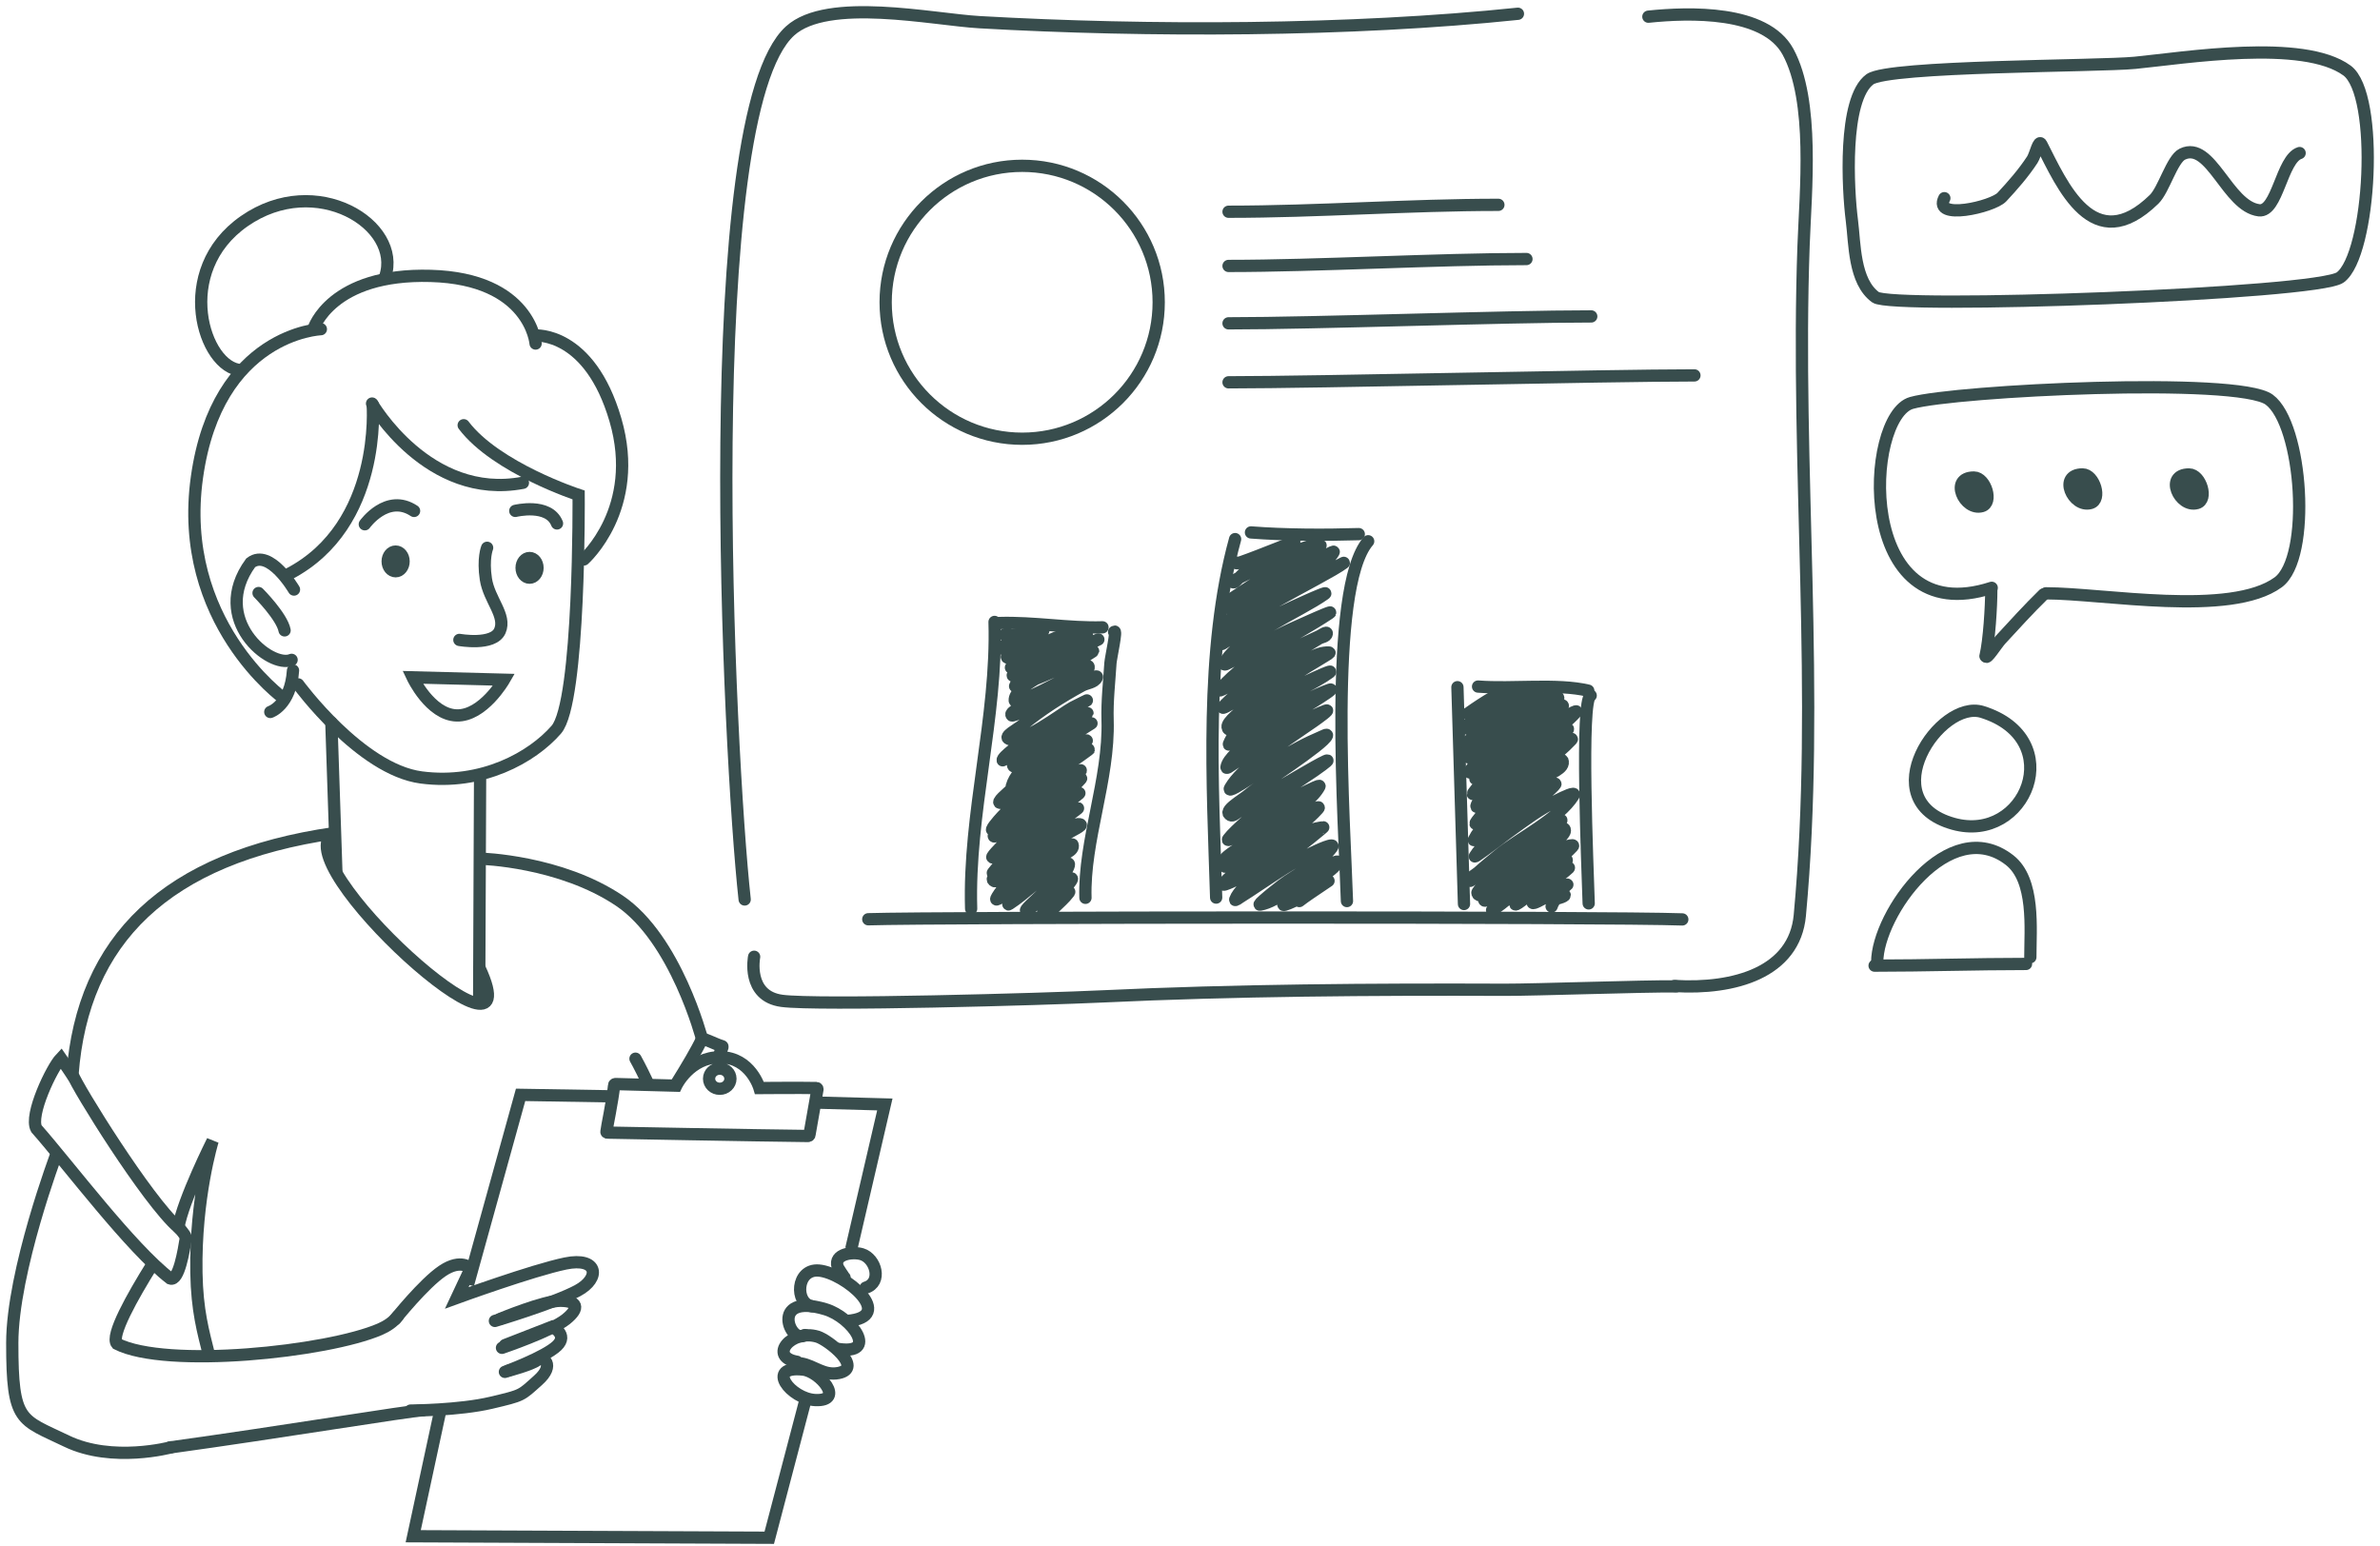<?xml version="1.0" encoding="utf-8"?>
<svg xmlns="http://www.w3.org/2000/svg" fill="none" height="100%" overflow="visible" preserveAspectRatio="none" style="display: block;" viewBox="0 0 194 126" width="100%">
<g id="User-research">
<path d="M34.463 114.963C33.428 114.992 22.747 116.763 13.856 117.989" id="Vector" stroke="#384D4D" stroke-linecap="round"/>
<path d="M12.429 103.058C10.776 105.707 8.987 108.9 9.53 109.538C13.558 111.584 26.701 110.205 30.973 108.351C31.547 108.102 32.068 107.753 32.429 107.281" id="Vector_2" stroke="#384D4D" stroke-linecap="round"/>
<path d="M51.8 86.299C51.8 86.299 52.199 87.003 52.714 88.098" id="Vector_3" stroke="#384D4D" stroke-linecap="round"/>
<path d="M55.17 88.269C55.937 87.038 56.811 85.576 57.231 84.67C57.581 84.716 58.303 85.117 58.865 85.281C58.976 85.313 58.701 85.798 58.701 85.798" id="Vector_4" stroke="#384D4D" stroke-linecap="round"/>
<path d="M39.212 69.998C39.212 69.998 45.656 70.176 50.485 73.418C55.099 76.515 57.23 84.713 57.23 84.713" id="Vector_5" stroke="#384D4D" stroke-linecap="round"/>
<path d="M5.948 87.714C5.948 87.714 5.36 86.821 4.966 86.261C4.235 87.025 2.37 90.9 2.968 92.002C5.599 94.989 10.656 101.737 13.876 104.215C14.575 104.473 14.986 101.924 15.155 100.884C15.011 100.502 14.551 100.055 14.551 100.055" id="Vector_6" stroke="#384D4D" stroke-linecap="round"/>
<path d="M17.029 110.427C16.572 108.581 16.062 106.843 16.01 103.742C15.906 97.628 17.332 92.999 17.332 92.999C17.332 92.999 14.931 97.782 14.536 100.058C12.005 97.862 6.257 88.572 5.911 87.571C6.74 76.639 13.498 69.901 27.25 67.911C22.859 70.06 43.722 88.887 39.099 78.933" id="Vector_7" stroke="#384D4D" stroke-linecap="round"/>
<g id="Vector_8">
<path d="M39.133 63.363L39.056 81.721Z" fill="#384D4D"/>
<path d="M39.133 63.363L39.056 81.721" stroke="#384D4D" stroke-linecap="round"/>
</g>
<g id="Vector_9">
<path d="M27.01 58.909L27.416 71.005Z" fill="#384D4D"/>
<path d="M27.01 58.909L27.416 71.005" stroke="#384D4D" stroke-linecap="round"/>
</g>
<path d="M31.599 45.763C31.599 45.319 31.89 44.96 32.248 44.96C32.606 44.96 32.897 45.319 32.897 45.763C32.897 46.206 32.606 46.566 32.248 46.566C31.89 46.566 31.599 46.206 31.599 45.763Z" fill="#384D4D" id="Vector_10" stroke="#384D4D" stroke-linecap="round"/>
<path d="M42.517 46.288C42.517 45.844 42.807 45.485 43.165 45.485C43.524 45.485 43.814 45.844 43.814 46.288C43.814 46.731 43.524 47.091 43.165 47.091C42.807 47.091 42.517 46.731 42.517 46.288Z" fill="#384D4D" id="Vector_11" stroke="#384D4D" stroke-linecap="round"/>
<path d="M33.629 55.214L41.091 55.408C41.091 55.408 39.385 58.377 37.222 58.318C35.06 58.258 33.629 55.214 33.629 55.214Z" id="Vector_12" stroke="#384D4D" stroke-linecap="round"/>
<path d="M39.707 44.653C39.707 44.653 39.346 45.52 39.606 47.212C39.866 48.904 41.288 50.183 40.748 51.421C40.208 52.658 37.445 52.163 37.445 52.163" id="Vector_13" stroke="#384D4D" stroke-linecap="round"/>
<path d="M21.075 48.341C21.075 48.341 22.982 50.257 23.197 51.385" id="Vector_14" stroke="#384D4D" stroke-linecap="round"/>
<path d="M29.737 42.736C29.737 42.736 31.549 40.185 33.752 41.648" id="Vector_15" stroke="#384D4D" stroke-linecap="round"/>
<path d="M42.002 41.645C42.002 41.645 44.723 40.974 45.403 42.668" id="Vector_16" stroke="#384D4D" stroke-linecap="round"/>
<path d="M23.964 48.057C23.964 48.057 21.987 44.679 20.431 45.879C17.065 50.484 22.043 54.532 23.769 53.787" id="Vector_17" stroke="#384D4D" stroke-linecap="round"/>
<path d="M37.796 34.663C40.438 38.153 47.166 40.349 47.166 40.349C47.166 40.349 47.303 57.227 45.343 59.48C43.382 61.732 39.297 64.026 34.34 63.374C29.382 62.721 24.306 55.787 24.306 55.787" id="Vector_18" stroke="#384D4D" stroke-linecap="round"/>
<path d="M30.327 32.895C30.327 32.895 34.896 40.828 42.624 39.355" id="Vector_19" stroke="#384D4D" stroke-linecap="round"/>
<path d="M30.377 32.971C30.377 32.971 31.194 42.794 23.558 46.782" id="Vector_20" stroke="#384D4D" stroke-linecap="round"/>
<path d="M19.653 30.17C16.616 30.028 14.065 22.088 19.918 18.022C25.77 13.955 32.805 18.338 31.398 22.556" id="Vector_21" stroke="#384D4D" stroke-linecap="round"/>
<path d="M43.646 27.352C43.646 27.352 48.055 26.999 50.165 34.226C52.276 41.453 47.593 45.604 47.593 45.604" id="Vector_22" stroke="#384D4D" stroke-linecap="round"/>
<path d="M25.566 26.781C25.566 26.781 26.973 22.26 35.109 22.49C43.245 22.72 43.658 28.004 43.658 28.004" id="Vector_23" stroke="#384D4D" stroke-linecap="round"/>
<path d="M23.125 56.929C23.125 56.929 14.402 50.669 16.053 38.906C17.705 27.143 26.155 26.832 26.155 26.832" id="Vector_24" stroke="#384D4D" stroke-linecap="round"/>
<path d="M23.884 54.655C23.689 57.506 22.032 58.036 22.032 58.036" id="Vector_25" stroke="#384D4D" stroke-linecap="round"/>
<path d="M4.614 94.037C4.614 94.037 1.003 103.619 1 109.48C0.997 115.98 1.682 115.664 5.426 117.47C9.169 119.275 13.946 117.977 13.946 117.977" id="Vector_26" stroke="#384D4D" stroke-linecap="round"/>
<path d="M32.22 107.53C32.22 107.53 34.532 104.631 36.067 103.597C37.602 102.564 38.361 103.395 38.361 103.395L37.233 105.798C37.233 105.798 43.431 103.542 46.092 102.994C48.753 102.446 48.972 104.187 47.088 105.204C45.204 106.221 40.341 107.675 40.341 107.675" id="Vector_27" stroke="#384D4D" stroke-linecap="round"/>
<path d="M40.75 107.522C40.75 107.522 44.334 106.029 45.68 106.034C47.026 106.039 47.325 106.583 46.135 107.541C44.944 108.5 40.918 109.868 40.918 109.868" id="Vector_28" stroke="#384D4D" stroke-linecap="round"/>
<path d="M41.168 109.643L45.004 108.148C45.004 108.148 46.359 108.785 45.397 109.705C44.435 110.625 41.156 111.829 41.156 111.829" id="Vector_29" stroke="#384D4D" stroke-linecap="round"/>
<path d="M41.418 111.745C41.418 111.745 43.295 111.246 43.784 110.878C44.272 110.51 45.288 111.236 43.86 112.513C42.432 113.789 42.642 113.727 40.043 114.345C37.445 114.963 33.465 114.983 33.465 114.983" id="Vector_30" stroke="#384D4D" stroke-linecap="round"/>
<path d="M65.457 111.641C62.334 111.304 64.463 114.042 66.466 114.126C68.898 114.228 66.812 111.787 65.457 111.641Z" id="Vector_31" stroke="#384D4D" stroke-linecap="round"/>
<path d="M64.972 111.006C62.597 110.608 64.5 108.32 66.635 108.959C67.512 109.221 70.425 111.517 68.349 111.922C67.143 112.157 66.351 111.315 65.299 111.139" id="Vector_32" stroke="#384D4D" stroke-linecap="round"/>
<path d="M65.61 108.826C64.436 109.662 62.658 105.339 67.282 106.722C69.496 107.383 71.683 110.523 68.235 109.944" id="Vector_33" stroke="#384D4D" stroke-linecap="round"/>
<path d="M66.179 106.479C64.77 106.242 64.876 103.413 66.745 103.569C68.864 103.745 73.151 107.352 69.043 107.676" id="Vector_34" stroke="#384D4D" stroke-linecap="round"/>
<path d="M68.841 104.134C68.838 104.157 68.324 103.409 68.273 103.243C67.957 102.21 69.503 102.015 70.246 102.236C71.391 102.579 71.945 104.542 70.564 104.965" id="Vector_35" stroke="#384D4D" stroke-linecap="round"/>
<path d="M38.149 104.715L42.435 89.247L49.92 89.369" id="Vector_36" stroke="#384D4D"/>
<path d="M66.204 89.868L72.126 90.029L69.387 101.817" id="Vector_37" stroke="#384D4D"/>
<path d="M65.594 114.348L62.704 125.349L33.682 125.227L35.932 114.784" id="Vector_38" stroke="#384D4D"/>
<path d="M58.706 86.18C56.229 86.169 55.118 88.499 55.118 88.499L50.177 88.366C50.177 88.366 50.056 88.367 50.056 88.475C49.931 89.737 49.453 91.957 49.435 92.229C49.411 92.34 49.531 92.325 49.531 92.325C49.531 92.325 61.746 92.559 65.858 92.601C65.986 92.598 65.983 92.493 65.983 92.493L66.633 88.8C66.633 88.8 66.65 88.698 66.543 88.692C65.361 88.665 61.907 88.692 61.907 88.692C61.907 88.692 61.182 86.191 58.706 86.18ZM58.669 87.11C59.152 87.11 59.539 87.477 59.539 87.931C59.539 88.386 59.152 88.752 58.669 88.752C58.186 88.752 57.799 88.386 57.799 87.931C57.799 87.477 58.186 87.11 58.669 87.11Z" id="Vector_39" stroke="#384D4D"/>
<path d="M134.363 1.36C137.678 1.014 143.899 0.82 145.745 4.221C147.923 8.234 147.172 15.623 147.014 19.988C146.358 38.161 148.383 56.646 146.708 74.62C146.275 79.269 141.378 80.669 136.492 80.373" id="Vector_40" stroke="#384D4D" stroke-linecap="round"/>
<path d="M123.731 1.122C110.122 2.544 93.549 2.591 79.845 1.808C76.024 1.59 67.469 -0.27 64.398 2.523C56.813 9.421 59.4 61.477 60.7 73.321" id="Vector_41" stroke="#384D4D" stroke-linecap="round"/>
<path d="M136.637 80.404C134.021 80.375 125.048 80.691 122.673 80.682C111.918 80.639 100.581 80.714 89.873 81.221C85.089 81.448 66.632 81.974 63.731 81.584C60.829 81.195 61.471 77.99 61.471 77.99" id="Vector_42" stroke="#384D4D" stroke-linecap="round"/>
<path d="M162.315 48.088C162.315 49.446 162.148 52.194 161.843 53.486" id="Vector_43" stroke="#384D4D" stroke-linecap="round"/>
<path d="M161.889 53.477C161.889 53.863 162.747 52.497 163.084 52.132C164.232 50.887 165.357 49.645 166.578 48.453" id="Vector_44" stroke="#384D4D" stroke-linecap="round"/>
<path d="M162.349 47.915C151.192 51.544 151.963 33.919 155.821 32.843C159.425 31.838 182.398 30.695 184.965 32.574C187.696 34.573 188.422 45.474 185.701 47.467C181.813 50.312 171.457 48.364 166.762 48.364" id="Vector_45" stroke="#384D4D" stroke-linecap="round"/>
<path d="M152.42 6.466C150.215 8.08 150.631 15.47 150.949 17.95C151.197 19.885 151.116 22.939 152.88 24.23C154.235 25.221 188.88 23.989 190.757 22.615C193.261 20.782 193.974 7.699 191.309 5.748C187.731 3.13 178.027 4.73 174.025 5.12C171.033 5.412 153.949 5.347 152.42 6.466Z" id="Vector_46" stroke="#384D4D" stroke-linecap="round"/>
<path d="M158.488 16.155C157.547 17.991 162.429 16.869 163.177 16.066C164.066 15.111 164.947 14.107 165.659 13.015C165.924 12.609 166.173 11.328 166.394 11.759C168.08 15.048 170.614 21.099 175.588 16.245C176.377 15.475 177.045 12.977 177.886 12.567C180.216 11.43 181.553 16.827 184.138 17.142C185.645 17.326 185.98 12.954 187.448 12.477" id="Vector_47" stroke="#384D4D" stroke-linecap="round"/>
<path d="M178.438 38.674C176.392 38.674 177.657 41.404 179.081 41.007C180.026 40.743 179.383 38.674 178.438 38.674Z" id="Vector_48" stroke="#384D4D" stroke-linecap="round"/>
<path d="M161.583 58.033C158.125 56.952 152.535 65.288 159.221 67.152C165.136 68.801 168.616 60.231 161.583 58.033Z" id="Vector_49" stroke="#384D4D" stroke-linecap="round"/>
<path d="M153.015 78.439C153.015 74.492 158.901 66.283 163.805 70.111C165.892 71.74 165.498 75.699 165.498 78.025" id="Vector_50" stroke="#384D4D" stroke-linecap="round"/>
<path d="M152.803 78.714C156.919 78.714 160.995 78.576 165.145 78.576" id="Vector_51" stroke="#384D4D" stroke-linecap="round"/>
<path d="M32.114 45.478C32.001 45.59 32.086 45.631 32.168 45.776C32.308 46.023 32.432 46.287 32.236 45.858C32.182 45.741 32.023 45.4 32.114 45.491C32.171 45.548 32.345 45.891 32.345 45.871" id="Vector_52" stroke="#384D4D" stroke-linecap="round"/>
<path d="M43.229 46.17V46.224L43.215 46.292V46.387L43.257 46.496L43.297 46.578L43.325 46.632L43.297 46.591L43.243 46.523L43.161 46.428L43.107 46.346L43.093 46.279V46.238L43.12 46.211L43.148 46.197L43.202 46.184L43.257 46.211L43.311 46.238L43.352 46.265L43.379 46.238V46.156L43.352 46.048V46.007" id="Vector_53" stroke="#384D4D" stroke-linecap="round"/>
<path d="M178.882 39.486C179.07 39.367 178.651 39.243 178.536 39.349C178.375 39.498 178.747 39.959 178.828 40.049C179.465 40.759 179.073 39.727 178.787 39.438C177.995 38.64 178.592 40.945 178.806 40.374C178.901 40.12 178.452 39.241 178.138 39.276C177.816 39.312 178.588 40.411 178.631 40.158C178.694 39.789 177.93 39.031 178.512 40.172" id="Vector_54" stroke="#384D4D" stroke-linecap="round"/>
<path d="M170.206 39.484C170.394 39.365 169.974 39.241 169.859 39.347C169.698 39.496 170.071 39.957 170.151 40.047C170.788 40.757 170.397 39.725 170.11 39.436C169.318 38.638 169.916 40.943 170.129 40.372C170.224 40.118 169.776 39.239 169.461 39.274C169.139 39.309 169.911 40.409 169.954 40.156C170.017 39.787 169.253 39.029 169.836 40.17" id="Vector_55" stroke="#384D4D" stroke-linecap="round"/>
<path d="M169.761 38.672C167.715 38.672 168.98 41.402 170.404 41.005C171.349 40.741 170.706 38.672 169.761 38.672Z" id="Vector_56" stroke="#384D4D" stroke-linecap="round"/>
<path d="M161.348 39.736C161.536 39.617 161.116 39.493 161.002 39.599C160.84 39.748 161.213 40.209 161.294 40.299C161.93 41.008 161.539 39.977 161.253 39.688C160.46 38.89 161.058 41.195 161.272 40.624C161.367 40.37 160.918 39.491 160.603 39.526C160.281 39.562 161.053 40.661 161.096 40.409C161.159 40.039 160.395 39.281 160.978 40.422" id="Vector_57" stroke="#384D4D" stroke-linecap="round"/>
<path d="M160.903 38.924C158.857 38.924 160.122 41.654 161.546 41.257C162.491 40.993 161.848 38.924 160.903 38.924Z" id="Vector_58" stroke="#384D4D" stroke-linecap="round"/>
<path d="M72.192 24.64C72.192 18.496 77.175 13.516 83.321 13.516C89.467 13.516 94.449 18.496 94.449 24.64C94.449 30.783 89.467 35.763 83.321 35.763C77.175 35.763 72.192 30.783 72.192 24.64Z" id="Vector_59" stroke="#384D4D"/>
<path d="M100.141 17.26C107.413 17.26 114.836 16.697 122.137 16.697" id="Vector_60" stroke="#384D4D" stroke-linecap="round"/>
<path d="M100.141 21.678C107.413 21.678 117.124 21.115 124.425 21.115" id="Vector_61" stroke="#384D4D" stroke-linecap="round"/>
<path d="M100.141 26.356C107.413 26.356 122.406 25.793 129.707 25.793" id="Vector_62" stroke="#384D4D" stroke-linecap="round"/>
<path d="M100.141 31.164C107.413 31.164 130.816 30.601 138.117 30.601" id="Vector_63" stroke="#384D4D" stroke-linecap="round"/>
<path d="M79.16 74.074C78.925 66.324 81.304 58.46 81.069 50.696" id="Vector_64" stroke="#384D4D" stroke-linecap="round"/>
<path d="M81.445 50.785C84.31 50.699 87.128 51.22 89.867 51.137" id="Vector_65" stroke="#384D4D" stroke-linecap="round"/>
<path d="M90.813 51.512C91.091 51.192 90.54 53.65 90.516 54.044C90.419 55.597 90.236 57.143 90.283 58.695C90.429 63.541 88.337 68.511 88.478 73.186" id="Vector_66" stroke="#384D4D" stroke-linecap="round"/>
<path d="M100.677 43.945C98.171 53.033 98.854 63.985 99.132 73.167" id="Vector_67" stroke="#384D4D" stroke-linecap="round"/>
<path d="M101.969 43.401C104.704 43.613 107.954 43.624 110.758 43.539" id="Vector_68" stroke="#384D4D" stroke-linecap="round"/>
<path d="M111.523 44.121C108.208 47.928 109.611 67.379 109.794 73.45" id="Vector_69" stroke="#384D4D" stroke-linecap="round"/>
<path d="M118.799 56.016C118.987 62.207 119.148 67.552 119.334 73.69" id="Vector_70" stroke="#384D4D" stroke-linecap="round"/>
<path d="M120.48 55.965C123.281 56.182 126.926 55.696 129.462 56.299" id="Vector_71" stroke="#384D4D" stroke-linecap="round"/>
<path d="M129.661 56.697C128.808 56.955 129.409 70.702 129.498 73.639" id="Vector_72" stroke="#384D4D" stroke-linecap="round"/>
<path d="M70.775 74.933C76.411 74.759 131.376 74.728 137.129 74.946" id="Vector_73" stroke="#384D4D" stroke-linecap="round"/>
<path d="M82.165 51.655C81.037 51.863 83.724 51.869 84.282 51.177C84.414 51.014 83.893 51.334 83.709 51.433C83.493 51.549 81.48 52.8 81.627 52.856C82.386 53.147 83.803 52.051 84.407 51.732C84.611 51.624 85.206 51.276 85.022 51.415C84.239 52.006 82.396 52.409 82.081 53.457C81.94 53.929 83.061 53.284 83.512 53.086C83.903 52.913 84.296 52.742 84.692 52.578C85.447 52.267 86.644 51.631 87.513 51.628C88.157 51.626 86.341 52.158 85.755 52.424C85.43 52.572 82.318 54.414 82.381 54.44C83.217 54.777 88.151 52.54 88.583 51.912C88.834 51.548 87.729 52.144 87.318 52.306C86.897 52.473 86.472 52.635 86.067 52.837C85.149 53.296 83.197 54.095 82.571 55.004C82.42 55.224 83.111 54.969 83.362 54.879C83.839 54.708 84.315 54.534 84.782 54.338C85.624 53.985 87.542 53.09 88.374 52.689C88.748 52.509 89.872 51.97 89.493 52.139C88.229 52.704 83.069 54.897 82.743 55.935C82.734 55.967 84.294 55.441 85.584 54.853C86.722 54.334 88.012 53.83 89.053 53.12C89.32 52.938 88.455 53.366 88.16 53.499C87.728 53.694 87.29 53.877 86.867 54.091C86.076 54.492 82.63 55.947 82.715 57.107C82.749 57.586 87.224 55.127 87.444 55.012C87.865 54.793 88.803 53.95 88.737 54.42C88.631 55.178 87.36 55.092 86.678 55.443C85.385 56.109 84.086 56.898 82.924 57.775C82.737 57.916 82.303 58.162 82.478 58.317C82.66 58.479 87.782 55.876 88.261 55.663C88.628 55.501 89.573 54.89 89.394 55.251C89.193 55.656 88.593 55.673 88.196 55.89C86.474 56.829 84.862 57.862 83.342 59.11C82.938 59.443 81.758 60.038 82.244 60.233C83.327 60.67 86.559 58.14 87.444 57.666C87.81 57.47 88.93 56.924 88.562 57.117C87.529 57.657 81.612 61.444 81.732 61.977C81.738 62.004 83.293 61.225 85.116 60.13C86.074 59.555 87.654 58.893 88.58 58.194C88.924 57.935 87.802 58.567 87.424 58.772C86.971 59.017 86.518 59.263 86.074 59.525C85.928 59.611 82.038 62.162 82.637 62.472C83.368 62.851 88.057 59.486 88.94 58.984C89.101 58.893 88.603 59.135 88.437 59.216C87.649 59.602 87.191 59.805 86.435 60.314C85.283 61.089 82.87 62.582 82.482 64.064C82.456 64.163 82.263 64.491 84.508 63.036C85.543 62.365 86.554 61.655 87.586 60.979C87.895 60.776 88.869 60.275 88.511 60.369C86.301 60.947 84.104 62.724 82.52 64.271C82.161 64.621 81.081 65.473 81.583 65.45C83.257 65.372 86.036 62.696 87.396 61.859C87.821 61.598 89.106 60.835 88.707 61.135C86.89 62.506 84.948 63.553 83.215 65.073C82.675 65.547 82.152 66.043 81.662 66.57C81.371 66.882 80.571 67.794 80.973 67.65C83.029 66.909 85.06 64.655 86.902 63.471C87.275 63.23 88.437 62.581 88.067 62.827C85.901 64.27 81.945 65.341 81.012 68.092C80.915 68.379 81.609 67.938 81.863 67.774C82.345 67.463 82.809 67.126 83.277 66.795C84.294 66.076 85.681 65.043 86.711 64.351C87.15 64.056 88.421 63.138 88.069 63.533C86.37 65.443 83.746 66.72 81.941 68.659C81.593 69.033 80.526 70.067 80.999 69.871C83.557 68.811 85.414 66.001 87.908 64.686C88.27 64.496 87.28 65.208 86.96 65.461C86.461 65.856 85.962 66.251 85.481 66.666C83.918 68.015 82.225 69.463 80.96 71.109C80.73 71.409 81.631 70.749 81.919 70.503C82.44 70.059 82.933 69.582 83.454 69.138C84.818 67.976 86.22 66.772 87.804 65.915C88.128 65.739 87.228 66.375 86.935 66.6C86.512 66.925 86.075 67.232 85.658 67.564C84.233 68.699 83.73 69.175 82.362 70.464C81.904 70.895 80.487 71.574 81.061 71.829C81.516 72.03 86.771 67.014 87.996 67.185C88.463 67.25 87.245 67.752 86.869 68.036C86.393 68.395 85.901 68.734 85.441 69.113C84.121 70.203 82.194 71.603 81.287 73.103C80.751 73.99 82.997 71.931 83.824 71.307C85.471 70.064 87.352 68.628 87.427 68.853C87.608 69.39 86.584 69.611 86.159 69.986C84.954 71.053 84.478 71.461 83.272 72.608C82.92 72.942 81.874 73.944 82.282 73.679C83.539 72.861 84.589 71.762 85.857 70.952C86.233 70.712 87.23 70.09 87.127 70.524C86.929 71.352 85.451 72.37 84.912 72.903C84.502 73.308 83.228 74.412 83.757 74.187C84.117 74.034 88.58 70.234 87.07 72.13C86.426 72.938 85.482 73.569 84.992 74.494C84.915 74.64 87.527 72.228 87.115 72.774C86.776 73.223 86.337 73.595 85.937 73.987" id="Vector_74" stroke="#384D4D" stroke-linecap="round"/>
<path d="M100.857 45.864C100.273 46.253 104.65 44.474 105.499 44.159C105.532 44.147 105.427 44.162 105.396 44.179C104.803 44.488 104.207 44.79 103.619 45.106C102.296 45.819 101.85 46.225 100.786 47.314C100.46 47.648 100.383 47.4 100.805 47.2C101.339 46.947 101.857 46.661 102.394 46.414C102.859 46.2 107.136 44.008 107.642 44.458C107.731 44.537 105.489 45.723 105.227 45.868C102.681 47.285 102.985 47.083 100.452 48.764C99.91 49.124 99.51 49.737 100.117 49.501C102.826 48.444 104.108 46.988 106.785 45.783C107.279 45.561 107.782 45.355 108.285 45.153C108.423 45.097 108.779 44.88 108.708 45.01C107.881 46.533 103.259 48.255 101.904 49.201C101.357 49.583 100.834 49.999 100.321 50.425C100.186 50.538 99.796 50.764 99.964 50.812C100.433 50.947 104.359 48.24 104.575 48.13C105.481 47.665 106.414 47.252 107.344 46.836C107.92 46.578 108.513 46.355 109.093 46.105C109.24 46.042 109.653 45.801 109.525 45.897C107.981 47.063 99.428 51.022 99.466 52.456C99.471 52.66 99.854 52.327 100.035 52.233C100.64 51.921 101.218 51.558 101.821 51.24C101.937 51.179 102.05 51.119 102.162 51.06C103.724 50.242 104.947 49.658 106.616 48.918C107.052 48.725 108.347 48.155 107.961 48.434C106.107 49.774 100.53 52.177 99.805 54.117C99.75 54.266 100.12 54.051 100.262 53.979C100.811 53.697 101.33 53.361 101.869 53.061C104.17 51.776 104.295 51.684 106.786 50.589C107.295 50.364 108.81 49.692 108.347 50C105.402 51.962 101.823 53.479 99.449 56.184C99.117 56.563 100.388 55.799 100.817 55.535C101.535 55.093 102.226 54.608 102.956 54.187C104.188 53.474 106.155 52.469 107.515 51.866C107.719 51.776 108.181 51.431 108.15 51.652C108.114 51.91 107.709 51.927 107.487 52.064C104.879 53.684 102.071 55.233 99.882 57.42C99.048 58.253 100.88 57.029 102.782 55.91C103.609 55.424 104.442 54.949 105.297 54.513C106.282 54.011 107.235 53.129 108.339 53.191C108.488 53.199 108.121 53.397 107.996 53.479C107.54 53.776 107.061 54.036 106.6 54.326C105.967 54.723 105.334 55.121 104.716 55.541C104.422 55.741 99.957 58.439 100.062 59.26C100.159 60.019 101.397 58.507 102.04 58.091C103.995 56.827 104.479 56.531 106.674 55.478C107.212 55.221 108.826 54.488 108.344 54.838C106.189 56.402 101.171 58.072 100.17 60.652C100.108 60.81 100.49 60.535 100.635 60.448C101.176 60.126 101.69 59.761 102.223 59.427C102.979 58.955 103.722 58.461 104.503 58.031C105.046 57.732 107.439 56.529 108.386 56.221C108.863 56.066 107.607 56.859 107.184 57.129C106.512 57.555 105.822 57.953 105.158 58.392C104.33 58.938 100.163 61.185 99.974 62.54C99.95 62.708 100.296 62.427 100.439 62.336C100.962 62.003 101.45 61.617 101.966 61.273C102.685 60.792 103.397 60.297 104.146 59.863C104.652 59.57 107.131 58.245 108.08 57.926C108.498 57.785 107.446 58.542 107.085 58.795C106.494 59.21 105.889 59.605 105.3 60.024C103.754 61.124 101.282 62.515 100.275 64.228C100.015 64.672 101.246 63.865 101.676 63.584C103.903 62.134 103.476 62.227 105.915 60.917C106.501 60.602 107.104 60.32 107.716 60.059C107.857 59.998 108.213 59.806 108.167 59.954C107.947 60.657 102.568 64.091 101.817 64.746C101.244 65.246 99.62 66.112 100.301 66.45C100.497 66.547 100.721 66.312 100.908 66.198C101.231 66.002 111.487 59.772 107.126 62.833C106.541 63.243 105.93 63.617 105.345 64.029C104.563 64.58 103.777 65.128 103.025 65.721C102.671 66.001 100.648 67.675 100.133 68.375C99.878 68.722 100.936 68.043 101.289 67.797C101.909 67.368 102.521 66.927 103.15 66.511C104.769 65.441 105.492 64.945 107.173 64.183C107.291 64.13 107.614 63.987 107.554 64.102C106.613 65.901 102.772 67.558 101.27 68.903C100.708 69.407 99.288 70.047 99.787 70.612C99.909 70.75 100.137 70.483 100.29 70.38C102.145 69.13 103.837 67.727 105.792 66.611C106.306 66.318 107.826 65.491 107.433 65.933C105.707 67.873 102.942 69.058 101.003 70.815C100.576 71.201 99.303 72.282 99.848 72.099C102.691 71.141 104.661 67.803 107.861 67.438C107.901 67.433 106.169 68.861 104.95 69.753C103.948 70.485 101.165 72.013 100.686 73.324C100.631 73.475 100.982 73.2 101.118 73.116C101.608 72.816 102.08 72.489 102.56 72.175C104.176 71.118 105.144 70.411 106.893 69.554C107.415 69.298 108.91 68.609 108.573 69.082C107.695 70.315 105.636 71.278 104.477 72.173C103.973 72.562 103.473 72.956 102.998 73.378C102.883 73.48 102.559 73.767 102.712 73.742C104.178 73.494 105.957 71.757 107.218 71.077C107.778 70.776 109.37 69.871 108.996 70.385C108.339 71.288 106.652 71.996 105.787 72.659C105.384 72.968 104.237 73.892 104.727 73.754C106.22 73.331 110.593 70.222 106.772 72.83C106.342 73.123 106.214 73.221 105.912 73.449" id="Vector_75" stroke="#384D4D" stroke-linecap="round"/>
<path d="M119.634 58.17C119.973 57.929 122.453 56.193 122.721 56.461C122.784 56.524 122.583 56.573 122.512 56.628C121.473 57.435 120.485 58.237 119.551 59.171C119.488 59.233 119.296 59.368 119.384 59.379C120.298 59.494 126.383 54.426 122.637 57.795C122.235 58.157 121.836 58.523 121.428 58.879C121.401 58.903 119.838 60.097 119.593 60.588C119.375 61.023 120.379 60.015 120.76 59.713C122.115 58.64 123.487 57.579 124.932 56.628C125.051 56.549 125.227 56.3 125.307 56.419C125.612 56.877 124.547 57.218 124.139 57.587C122.951 58.659 120.324 60.117 119.718 61.631C119.531 62.098 120.5 60.995 120.886 60.672C121.355 60.278 121.818 59.878 122.304 59.504C122.663 59.228 126.35 56.237 126.892 56.711C127.522 57.262 125.676 57.865 125.015 58.379C123.416 59.621 120.98 61.004 119.884 62.756C119.302 63.688 121.593 61.374 122.471 60.713C124.35 59.298 124.298 59.334 126.308 58.128C126.644 57.927 127.604 57.288 127.351 57.587C125.393 59.899 122.091 61.025 120.26 63.465C120.225 63.511 120.381 63.457 120.427 63.423C121.27 62.8 122.045 62.088 122.888 61.464C124.651 60.157 125.124 59.832 127.017 58.754C127.471 58.495 128.787 57.7 128.435 58.087C126.104 60.65 122.164 61.786 120.093 64.632C119.813 65.017 120.845 64.05 121.219 63.757C121.797 63.304 122.379 62.857 122.971 62.423C124.23 61.501 126.103 59.786 127.684 59.421C128.231 59.295 126.871 60.195 126.433 60.547C125.869 60.999 125.29 61.432 124.723 61.881C123.724 62.671 120.933 64.314 120.385 65.591C120.079 66.304 121.643 64.683 122.262 64.215C124.703 62.371 123.97 62.835 126.558 61.172C127.04 60.863 128.453 59.922 128.06 60.338C125.769 62.763 122.374 64.192 120.385 66.925C119.69 67.881 122.294 65.532 123.221 64.799C125.051 63.353 127.302 61.843 127.351 61.964C127.632 62.667 126.267 63.025 125.682 63.507C123.984 64.906 121.15 66.438 120.135 68.468C120.115 68.507 120.226 68.454 120.26 68.426C121.022 67.797 121.775 67.157 122.554 66.55C123.63 65.712 125.274 63.975 126.767 63.882C126.977 63.869 125.662 65.018 124.89 65.633C123.388 66.829 121.267 68.155 120.218 69.802C120.194 69.839 120.307 69.785 120.343 69.76C121.215 69.168 122.035 68.504 122.888 67.884C124.394 66.789 125.328 66.072 126.975 65.216C127.374 65.009 128.506 64.46 128.268 64.841C127.065 66.765 123.854 68.307 122.137 69.719C121.588 70.169 121.036 70.617 120.51 71.094C120.27 71.313 119.542 71.683 119.843 71.803C119.924 71.836 125.874 67.073 127.184 66.842C127.552 66.777 126.679 67.395 126.391 67.634C125.966 67.988 125.529 68.328 125.098 68.676C124.665 69.026 120.305 72.44 120.427 72.804C120.649 73.471 121.54 71.943 122.095 71.511C122.851 70.924 125.129 69.153 125.808 68.676C126.352 68.294 127.559 67.052 127.559 67.717C127.559 68.52 120.9 73.071 120.969 73.346C121.037 73.619 121.451 73.054 121.678 72.887C122.189 72.511 122.669 72.096 123.18 71.72C124.333 70.87 125.725 69.888 127.017 69.26C127.375 69.086 128.456 68.719 128.185 69.01C126.722 70.577 124.513 71.827 122.846 73.179C122.448 73.502 121.251 74.464 121.678 74.18C123.548 72.933 125.35 70.858 127.517 70.135C128.399 69.842 126.056 71.284 125.349 71.887C125.268 71.955 123.734 73.263 123.555 73.596C123.274 74.118 124.569 72.976 125.056 72.637C125.914 72.041 126.865 71.233 127.81 70.761C128.162 70.585 127.224 71.287 126.934 71.553C126.713 71.755 124.738 73.257 124.932 73.596C125.046 73.797 127.389 72.284 127.684 72.137C128.203 71.877 125.861 73.441 126.433 73.346C128.64 72.978 126.963 72.423 126.475 73.888" id="Vector_76" stroke="#384D4D" stroke-linecap="round"/>
</g>
</svg>